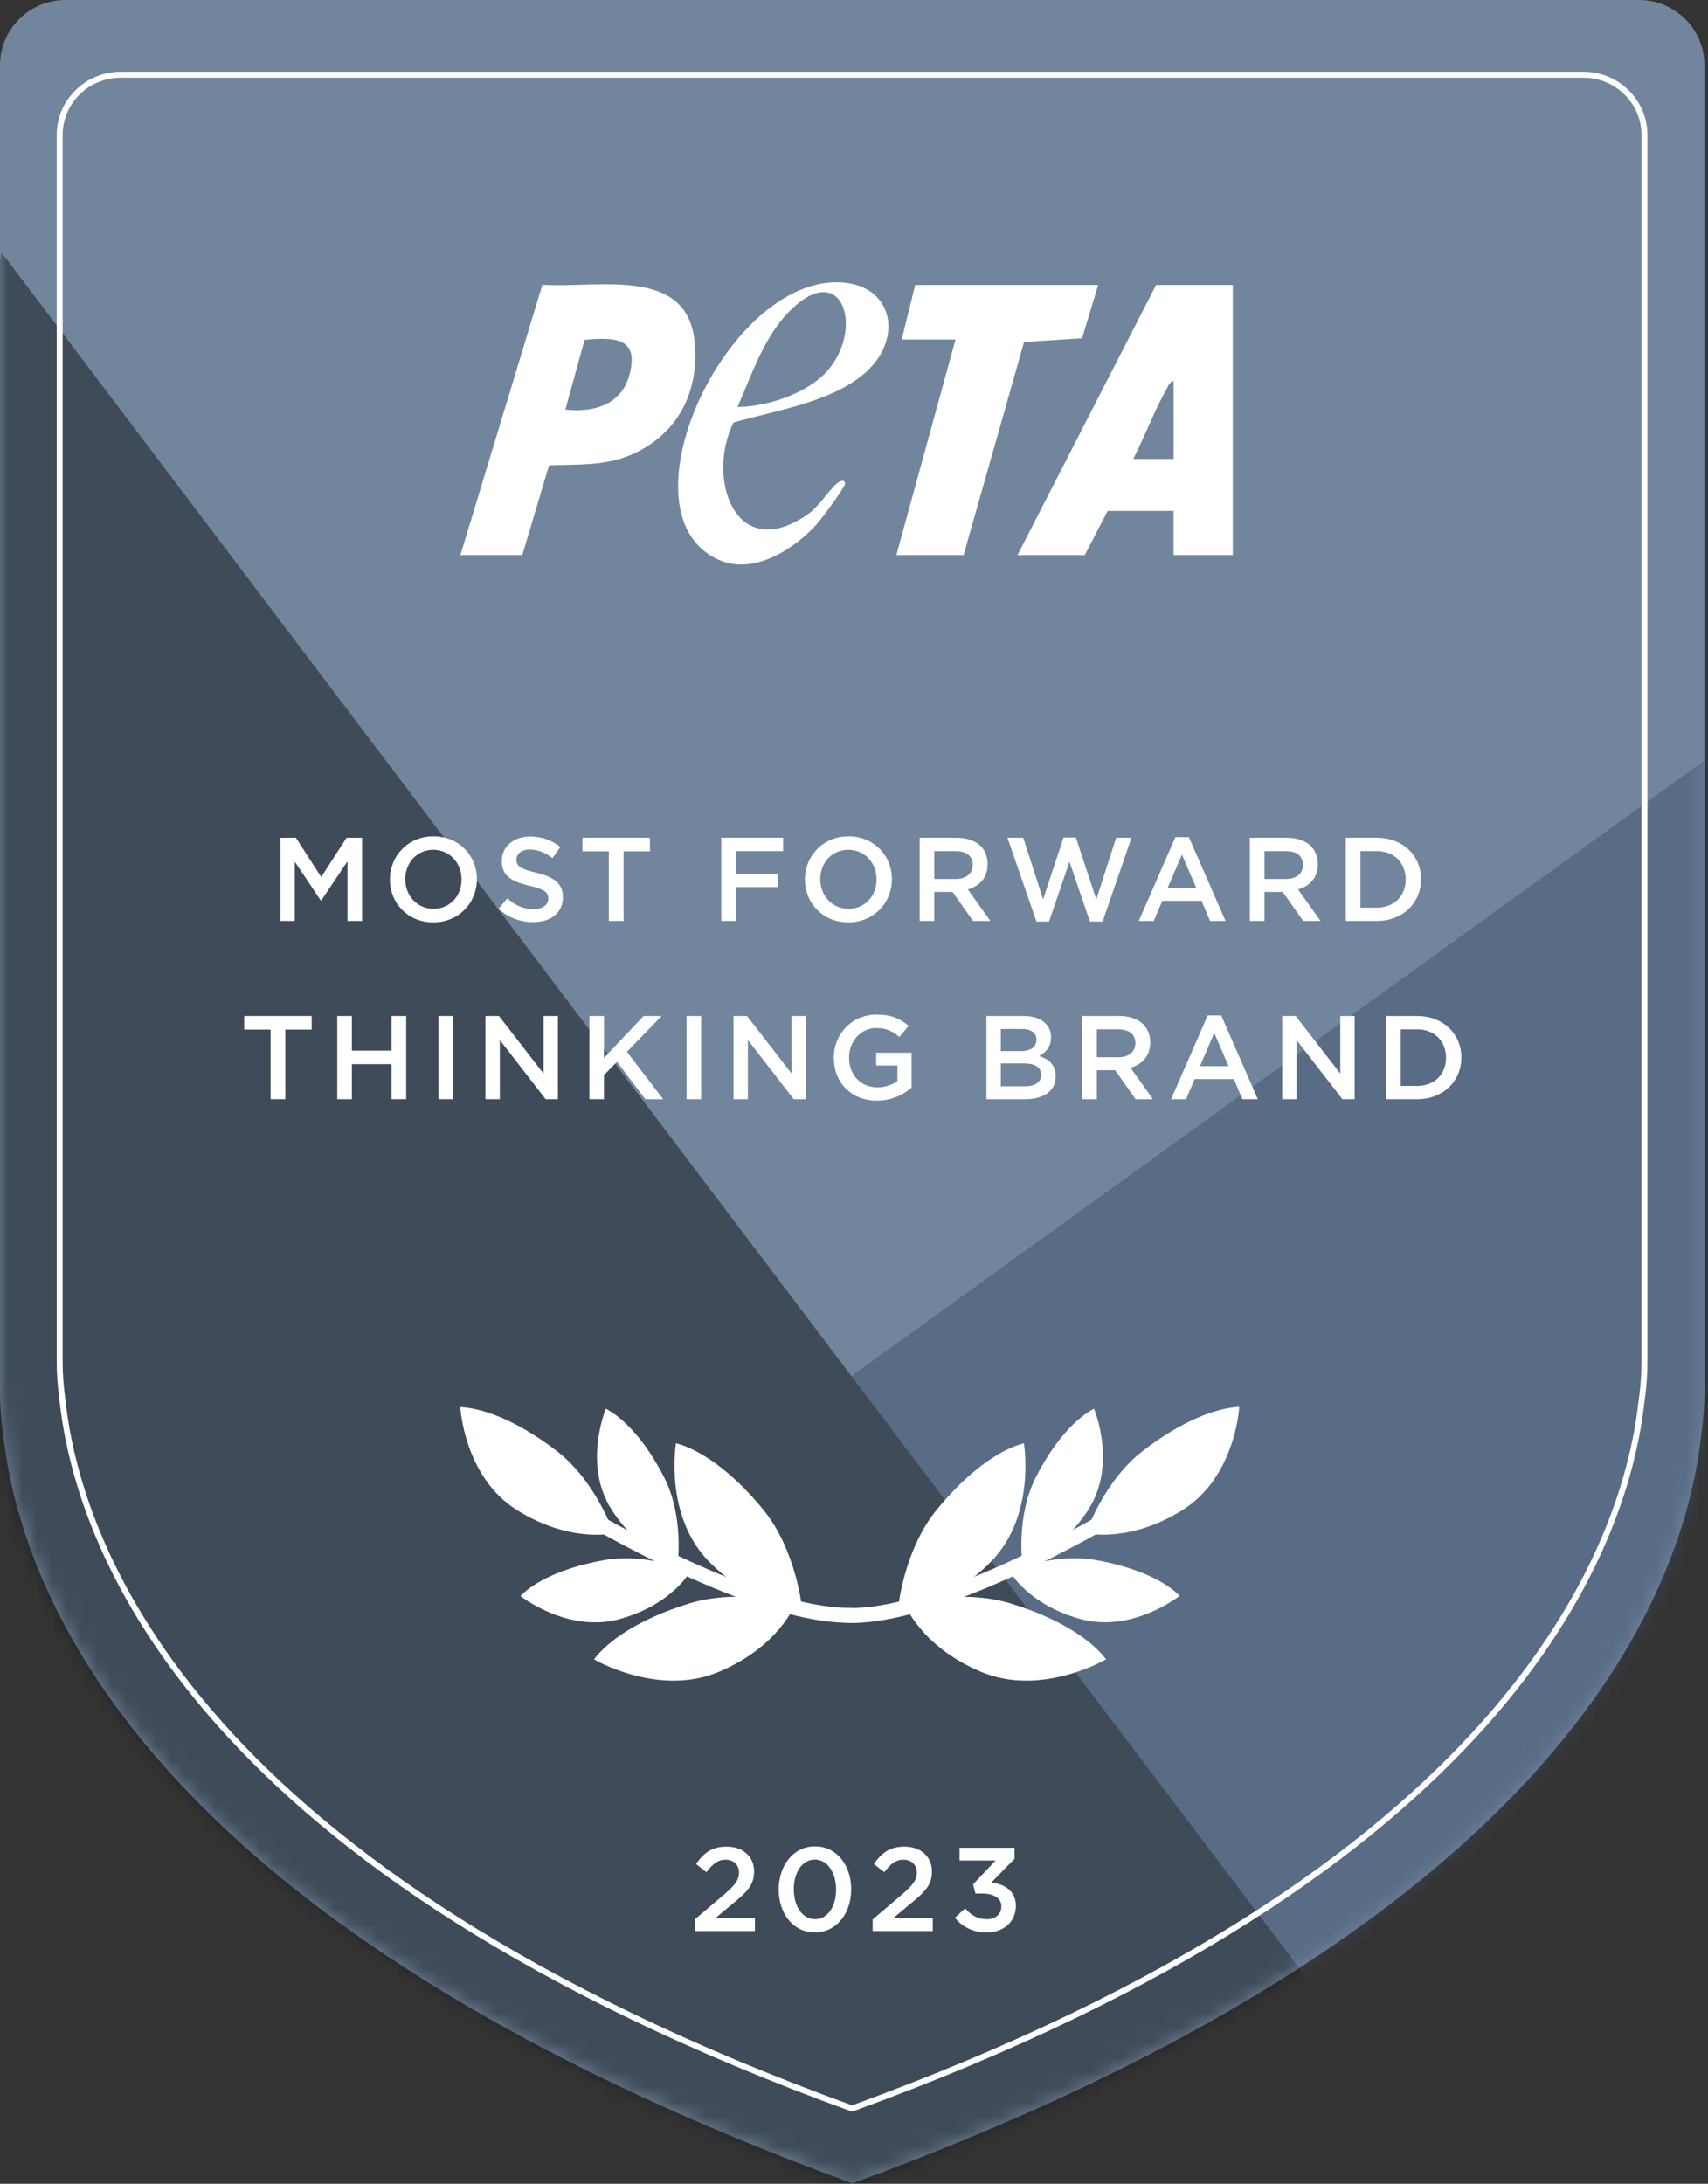 <svg xmlns="http://www.w3.org/2000/svg" fill="none" viewBox="0 0 115 147" height="147" width="115">
<rect x="0" y="0" width="115" height="147" fill="#333333" stroke="none"/>
<g clip-path="url(#clip0_3211_3929)">
<path fill="#71869C" d="M57.38 146.974C104.476 129.764 113.348 107.722 114.557 96.48C114.69 95.556 114.76 94.605 114.76 93.646V92.484V20.37V4.384C114.76 1.972 112.783 0 110.364 0H94.351H20.419H4.396C1.977 0 0 1.972 0 4.384V93.637C0 94.596 0.071 95.547 0.203 96.472C1.412 107.713 10.275 129.764 57.38 146.965V146.974Z"></path>
<g opacity="0.5">
<mask height="147" width="116" y="0" x="-1" maskUnits="userSpaceOnUse" style="mask-type:alpha" id="mask0_3211_3929">
<path fill="#34604E" d="M57.365 146.974C104.461 129.764 113.332 107.722 114.542 96.48C114.674 95.556 114.745 94.605 114.745 93.646V92.484V20.37V4.384C114.745 1.972 112.767 0 110.349 0H94.335H20.403H4.381C1.962 0 -0.016 1.972 -0.016 4.384V93.637C-0.016 94.596 0.055 95.547 0.187 96.472C1.397 107.713 10.26 129.764 57.365 146.965V146.974Z"></path>
</mask>
<g mask="url(#mask0_3211_3929)">
<path fill="#41516F" d="M119.195 47.994L6.984 128.961L25.466 144.363L71.671 147.883L115.235 116.2L119.195 47.994Z"></path>
<path fill="#0F1015" d="M88.995 134.489L0.106 16.998L-21.016 127.888L35.75 176.293L88.995 134.489Z"></path>
</g>
</g>
<path fill="white" d="M46.781 129.984V129.208L48.709 127.568C49.477 126.912 49.757 126.56 49.757 126.056C49.757 125.504 49.365 125.185 48.853 125.185C48.341 125.185 47.989 125.464 47.565 126.024L46.861 125.472C47.397 124.729 47.925 124.305 48.925 124.305C50.021 124.305 50.773 124.977 50.773 125.976V125.992C50.773 126.872 50.309 127.352 49.317 128.16L48.165 129.12H50.829V129.984H46.781ZM54.862 130.08C53.391 130.08 52.431 128.8 52.431 127.2V127.184C52.431 125.584 53.407 124.289 54.878 124.289C56.342 124.289 57.31 125.568 57.31 127.168V127.184C57.31 128.784 56.334 130.08 54.862 130.08ZM54.878 129.192C55.75 129.192 56.294 128.296 56.294 127.2V127.184C56.294 126.08 55.726 125.177 54.862 125.177C53.998 125.177 53.447 126.056 53.447 127.168V127.184C53.447 128.288 54.007 129.192 54.878 129.192ZM58.757 129.984V129.208L60.685 127.568C61.453 126.912 61.732 126.56 61.732 126.056C61.732 125.504 61.34 125.185 60.828 125.185C60.317 125.185 59.965 125.464 59.541 126.024L58.837 125.472C59.373 124.729 59.901 124.305 60.901 124.305C61.996 124.305 62.748 124.977 62.748 125.976V125.992C62.748 126.872 62.284 127.352 61.292 128.16L60.141 129.12H62.804V129.984H58.757ZM66.438 130.08C65.462 130.08 64.766 129.672 64.294 129.096L64.982 128.456C65.382 128.928 65.83 129.192 66.454 129.192C67.006 129.192 67.422 128.856 67.422 128.344V128.328C67.422 127.776 66.918 127.464 66.134 127.464H65.678L65.518 126.848L67.03 125.241H64.606V124.385H68.31V125.121L66.75 126.72C67.598 126.824 68.398 127.256 68.398 128.288V128.304C68.398 129.336 67.606 130.08 66.438 130.08Z"></path>
<g clip-path="url(#clip1_3211_3929)">
<path fill="white" d="M30.992 94.721C30.992 94.721 31.232 99.423 34.823 101.662C38.414 103.901 41.313 103.211 41.313 103.211C41.313 103.211 40.155 99.732 37.489 97.677C34.824 95.622 32.506 94.785 30.992 94.721Z"></path>
<path fill="white" d="M40.793 94.826C40.793 94.826 39.223 98.569 41.175 101.616C43.128 104.663 45.637 105.176 45.637 105.176C45.637 105.176 46.035 102.049 44.733 99.48C43.432 96.919 41.938 95.423 40.786 94.826L40.793 94.826Z"></path>
<path fill="white" d="M45.513 97.155C45.513 97.155 44.678 102.075 47.798 105.181C50.911 108.287 53.99 108.202 53.99 108.202C53.99 108.202 53.609 104.344 51.4 101.634C49.183 98.924 47.034 97.545 45.52 97.154L45.513 97.155Z"></path>
<path fill="white" d="M39.994 111.7C39.994 111.7 44.328 114.259 48.408 112.538C52.487 110.816 53.544 107.964 53.544 107.964C53.544 107.964 49.768 106.899 46.393 107.941C43.019 108.983 40.932 110.453 39.994 111.7Z"></path>
<path fill="white" d="M35.031 107.427C35.031 107.427 38.223 109.969 41.749 108.982C45.275 107.995 46.485 105.771 46.485 105.771C46.485 105.771 43.557 104.511 40.691 105.018C37.824 105.524 35.948 106.508 35.039 107.434L35.031 107.427Z"></path>
<path stroke-linecap="round" stroke-miterlimit="10" stroke-width="1.007" stroke="white" d="M38.25 101.328C38.25 101.328 50.355 108.789 57.243 108.736"></path>
</g>
<g clip-path="url(#clip2_3211_3929)">
<path fill="white" d="M83.437 94.706C83.437 94.706 83.203 99.409 79.614 101.652C76.026 103.895 73.127 103.208 73.127 103.208C73.127 103.208 74.281 99.728 76.944 97.67C79.607 95.612 81.924 94.772 83.437 94.706Z"></path>
<path fill="white" d="M73.66 94.821C73.66 94.821 75.235 98.563 73.285 101.612C71.336 104.662 68.828 105.177 68.828 105.177C68.828 105.177 68.426 102.05 69.725 99.48C71.023 96.918 72.515 95.42 73.667 94.822L73.66 94.821Z"></path>
<path fill="white" d="M68.94 97.156C68.94 97.156 69.781 102.075 66.664 105.185C63.555 108.295 60.475 108.213 60.475 108.213C60.475 108.213 60.852 104.354 63.059 101.641C65.272 98.929 67.419 97.548 68.933 97.155L68.94 97.156Z"></path>
<path fill="white" d="M74.471 111.695C74.471 111.695 70.14 114.259 66.058 112.542C61.977 110.825 60.916 107.975 60.916 107.975C60.916 107.975 64.692 106.905 68.067 107.943C71.443 108.982 73.531 110.449 74.471 111.695Z"></path>
<path fill="white" d="M79.432 107.416C79.432 107.416 76.243 109.961 72.716 108.978C69.189 107.996 67.976 105.773 67.976 105.773C67.976 105.773 70.903 104.51 73.77 105.013C76.637 105.516 78.514 106.498 79.424 107.422L79.432 107.416Z"></path>
<path stroke-linecap="round" stroke-miterlimit="10" stroke-width="1.007" stroke="white" d="M76.188 101.321C76.188 101.321 64.091 108.796 57.202 108.75"></path>
</g>
<path fill="white" d="M18.877 61.993V56.394H19.925L21.629 59.041L23.333 56.394H24.381V61.993H23.397V57.978L21.629 60.617H21.597L19.845 57.994V61.993H18.877ZM29.173 62.089C27.454 62.089 26.254 60.785 26.254 59.209V59.194C26.254 57.618 27.47 56.298 29.189 56.298C30.909 56.298 32.109 57.602 32.109 59.178V59.194C32.109 60.769 30.893 62.089 29.173 62.089ZM29.189 61.177C30.301 61.177 31.077 60.297 31.077 59.209V59.194C31.077 58.106 30.285 57.202 29.173 57.202C28.061 57.202 27.286 58.09 27.286 59.178V59.194C27.286 60.281 28.078 61.177 29.189 61.177ZM35.898 62.073C35.042 62.073 34.234 61.777 33.563 61.177L34.154 60.473C34.691 60.937 35.234 61.201 35.922 61.201C36.53 61.201 36.914 60.913 36.914 60.497V60.481C36.914 60.081 36.69 59.865 35.65 59.626C34.459 59.337 33.787 58.986 33.787 57.954V57.938C33.787 56.978 34.587 56.314 35.698 56.314C36.514 56.314 37.162 56.562 37.73 57.018L37.202 57.762C36.698 57.386 36.194 57.186 35.682 57.186C35.106 57.186 34.77 57.482 34.77 57.85V57.866C34.77 58.298 35.026 58.49 36.106 58.746C37.29 59.033 37.898 59.458 37.898 60.385V60.401C37.898 61.449 37.074 62.073 35.898 62.073ZM40.994 61.993V57.306H39.218V56.394H43.761V57.306H41.986V61.993H40.994ZM48.563 61.993V56.394H52.73V57.29H49.547V58.818H52.37V59.714H49.547V61.993H48.563ZM57.117 62.089C55.397 62.089 54.197 60.785 54.197 59.209V59.194C54.197 57.618 55.413 56.298 57.133 56.298C58.852 56.298 60.052 57.602 60.052 59.178V59.194C60.052 60.769 58.836 62.089 57.117 62.089ZM57.133 61.177C58.245 61.177 59.02 60.297 59.02 59.209V59.194C59.02 58.106 58.228 57.202 57.117 57.202C56.005 57.202 55.229 58.09 55.229 59.178V59.194C55.229 60.281 56.021 61.177 57.133 61.177ZM61.921 61.993V56.394H64.416C65.12 56.394 65.672 56.602 66.032 56.954C66.328 57.258 66.496 57.674 66.496 58.162V58.178C66.496 59.097 65.944 59.65 65.168 59.873L66.68 61.993H65.512L64.137 60.041H62.905V61.993H61.921ZM62.905 59.169H64.344C65.049 59.169 65.496 58.802 65.496 58.234V58.218C65.496 57.618 65.064 57.29 64.337 57.29H62.905V59.169ZM69.784 62.033L67.832 56.394H68.896L70.232 60.545L71.608 56.378H72.439L73.815 60.545L75.151 56.394H76.183L74.239 62.033H73.383L72.008 58.01L70.632 62.033H69.784ZM76.674 61.993L79.138 56.354H80.049L82.513 61.993H81.473L80.905 60.641H78.258L77.682 61.993H76.674ZM78.618 59.77H80.545L79.578 57.53L78.618 59.77ZM84.153 61.993V56.394H86.649C87.353 56.394 87.905 56.602 88.265 56.954C88.561 57.258 88.729 57.674 88.729 58.162V58.178C88.729 59.097 88.177 59.65 87.401 59.873L88.913 61.993H87.745L86.369 60.041H85.137V61.993H84.153ZM85.137 59.169H86.577C87.281 59.169 87.729 58.802 87.729 58.234V58.218C87.729 57.618 87.297 57.29 86.569 57.29H85.137V59.169ZM90.614 61.993V56.394H92.701C94.461 56.394 95.677 57.602 95.677 59.178V59.194C95.677 60.769 94.461 61.993 92.701 61.993H90.614ZM92.701 57.29H91.598V61.097H92.701C93.877 61.097 94.645 60.305 94.645 59.209V59.194C94.645 58.098 93.877 57.29 92.701 57.29ZM18.218 73.993V69.306H16.442V68.394H20.986V69.306H19.21V73.993H18.218ZM22.709 73.993V68.394H23.693V70.722H26.365V68.394H27.349V73.993H26.365V71.633H23.693V73.993H22.709ZM29.522 73.993V68.394H30.506V73.993H29.522ZM32.685 73.993V68.394H33.597L36.596 72.265V68.394H37.564V73.993H36.74L33.653 70.01V73.993H32.685ZM39.684 73.993V68.394H40.668V71.21L43.332 68.394H44.548L42.212 70.802L44.652 73.993H43.452L41.54 71.474L40.668 72.369V73.993H39.684ZM46.224 73.993V68.394H47.208V73.993H46.224ZM49.387 73.993V68.394H50.299L53.298 72.265V68.394H54.266V73.993H53.442L50.355 70.01V73.993H49.387ZM59.042 74.089C57.29 74.089 56.138 72.841 56.138 71.21V71.194C56.138 69.626 57.338 68.298 59.026 68.298C60.002 68.298 60.602 68.57 61.178 69.058L60.554 69.802C60.122 69.434 59.698 69.202 58.986 69.202C57.954 69.202 57.17 70.106 57.17 71.177V71.194C57.17 72.345 57.93 73.193 59.074 73.193C59.602 73.193 60.082 73.025 60.426 72.769V71.722H58.994V70.866H61.378V73.217C60.826 73.689 60.034 74.089 59.042 74.089ZM66.417 73.993V68.394H68.928C69.568 68.394 70.072 68.57 70.392 68.89C70.64 69.138 70.768 69.442 70.768 69.818V69.834C70.768 70.506 70.384 70.866 69.968 71.082C70.624 71.305 71.08 71.681 71.08 72.441V72.457C71.08 73.457 70.256 73.993 69.008 73.993H66.417ZM69.784 69.994V69.978C69.784 69.538 69.432 69.266 68.8 69.266H67.385V70.754H68.728C69.36 70.754 69.784 70.506 69.784 69.994ZM70.096 72.337C70.096 71.865 69.72 71.585 68.945 71.585H67.385V73.121H69.016C69.688 73.121 70.096 72.857 70.096 72.353V72.337ZM72.869 73.993V68.394H75.365C76.069 68.394 76.621 68.602 76.981 68.954C77.277 69.258 77.445 69.674 77.445 70.162V70.178C77.445 71.097 76.893 71.65 76.117 71.873L77.629 73.993H76.461L75.085 72.041H73.853V73.993H72.869ZM73.853 71.169H75.293C75.997 71.169 76.445 70.802 76.445 70.234V70.218C76.445 69.618 76.013 69.29 75.285 69.29H73.853V71.169ZM78.85 73.993L81.314 68.354H82.225L84.689 73.993H83.649L83.081 72.641H80.434L79.858 73.993H78.85ZM80.794 71.769H82.721L81.754 69.53L80.794 71.769ZM86.329 73.993V68.394H87.241L90.241 72.265V68.394H91.209V73.993H90.385L87.297 70.01V73.993H86.329ZM93.329 73.993V68.394H95.416C97.176 68.394 98.392 69.602 98.392 71.177V71.194C98.392 72.769 97.176 73.993 95.416 73.993H93.329ZM95.416 69.29H94.312V73.097H95.416C96.592 73.097 97.36 72.305 97.36 71.21V71.194C97.36 70.098 96.592 69.29 95.416 69.29Z"></path>
<path stroke-miterlimit="10" stroke-width="0.4" stroke="white" d="M57.369 141.934C101.159 126.02 109.41 104.634 110.535 94.237C110.66 93.378 110.723 92.502 110.723 91.616V90.544V23.852V9.089C110.723 6.857 108.883 5.033 106.633 5.033H91.739H23H8.105C5.855 5.033 4.016 6.857 4.016 9.089V91.616C4.016 92.51 4.087 93.378 4.203 94.237C5.328 104.634 13.57 126.02 57.369 141.934Z"></path>
<g clip-path="url(#clip3_3211_3929)">
<path fill="white" d="M73.038 37.363L74.577 34.392H79.015V37.363H83.003V19.181H77.84L68.508 37.365H73.038V37.363ZM78.557 26.165C78.669 25.97 78.758 25.69 79.018 25.648V30.894H76.301C77.088 29.364 77.711 27.659 78.557 26.165Z"></path>
<path fill="white" d="M36.968 31.321C39.566 31.239 41.595 31.408 43.815 29.886C46.169 28.27 47.051 25.674 46.76 22.942C46.224 17.879 40.177 19.427 36.519 19.167L31 37.363H35.167L36.968 31.321ZM39.36 22.876C41.435 22.686 43.025 22.747 42.392 25.192C41.871 27.215 40.044 27.788 38.066 27.572L39.36 22.876Z"></path>
<path fill="white" d="M64.879 37.363L68.952 23.021L72.859 22.77L73.94 19.181H61.619L60.713 22.852H64.337L60.352 37.363H64.879Z"></path>
<path fill="white" d="M48.352 37.667C50.73 38.754 53.464 36.976 55.008 35.268C55.304 34.942 56.909 32.778 56.904 32.555C56.899 32.341 56.693 32.306 56.453 32.466C55.929 32.813 55.178 34.056 54.463 34.566C49.516 38.09 47.519 32.186 49.387 28.444C52.265 27.61 56.286 27.03 58.477 24.887C60.877 22.54 59.997 18.967 56.283 19C48.706 19.068 41.624 34.592 48.352 37.667ZM53.011 21.103C56.732 17.159 58.319 22.261 55.554 25.129C54.213 26.52 51.588 27.387 49.661 27.396C50.575 25.308 51.404 22.803 53.011 21.1V21.103Z"></path>
</g>
</g>
<defs>
<clipPath id="clip0_3211_3929">
<rect fill="white" height="146.974" width="114.76"></rect>
</clipPath>
<clipPath id="clip1_3211_3929">
<rect transform="matrix(0.998 -0.068 0.068 0.998 30.992 94.721)" fill="white" height="19.367" width="25.6"></rect>
</clipPath>
<clipPath id="clip2_3211_3929">
<rect transform="matrix(-0.998 -0.067 -0.067 0.998 83.438 94.706)" fill="white" height="19.367" width="25.6"></rect>
</clipPath>
<clipPath id="clip3_3211_3929">
<rect transform="translate(31 19)" fill="white" height="19" width="52"></rect>
</clipPath>
</defs>
</svg>
